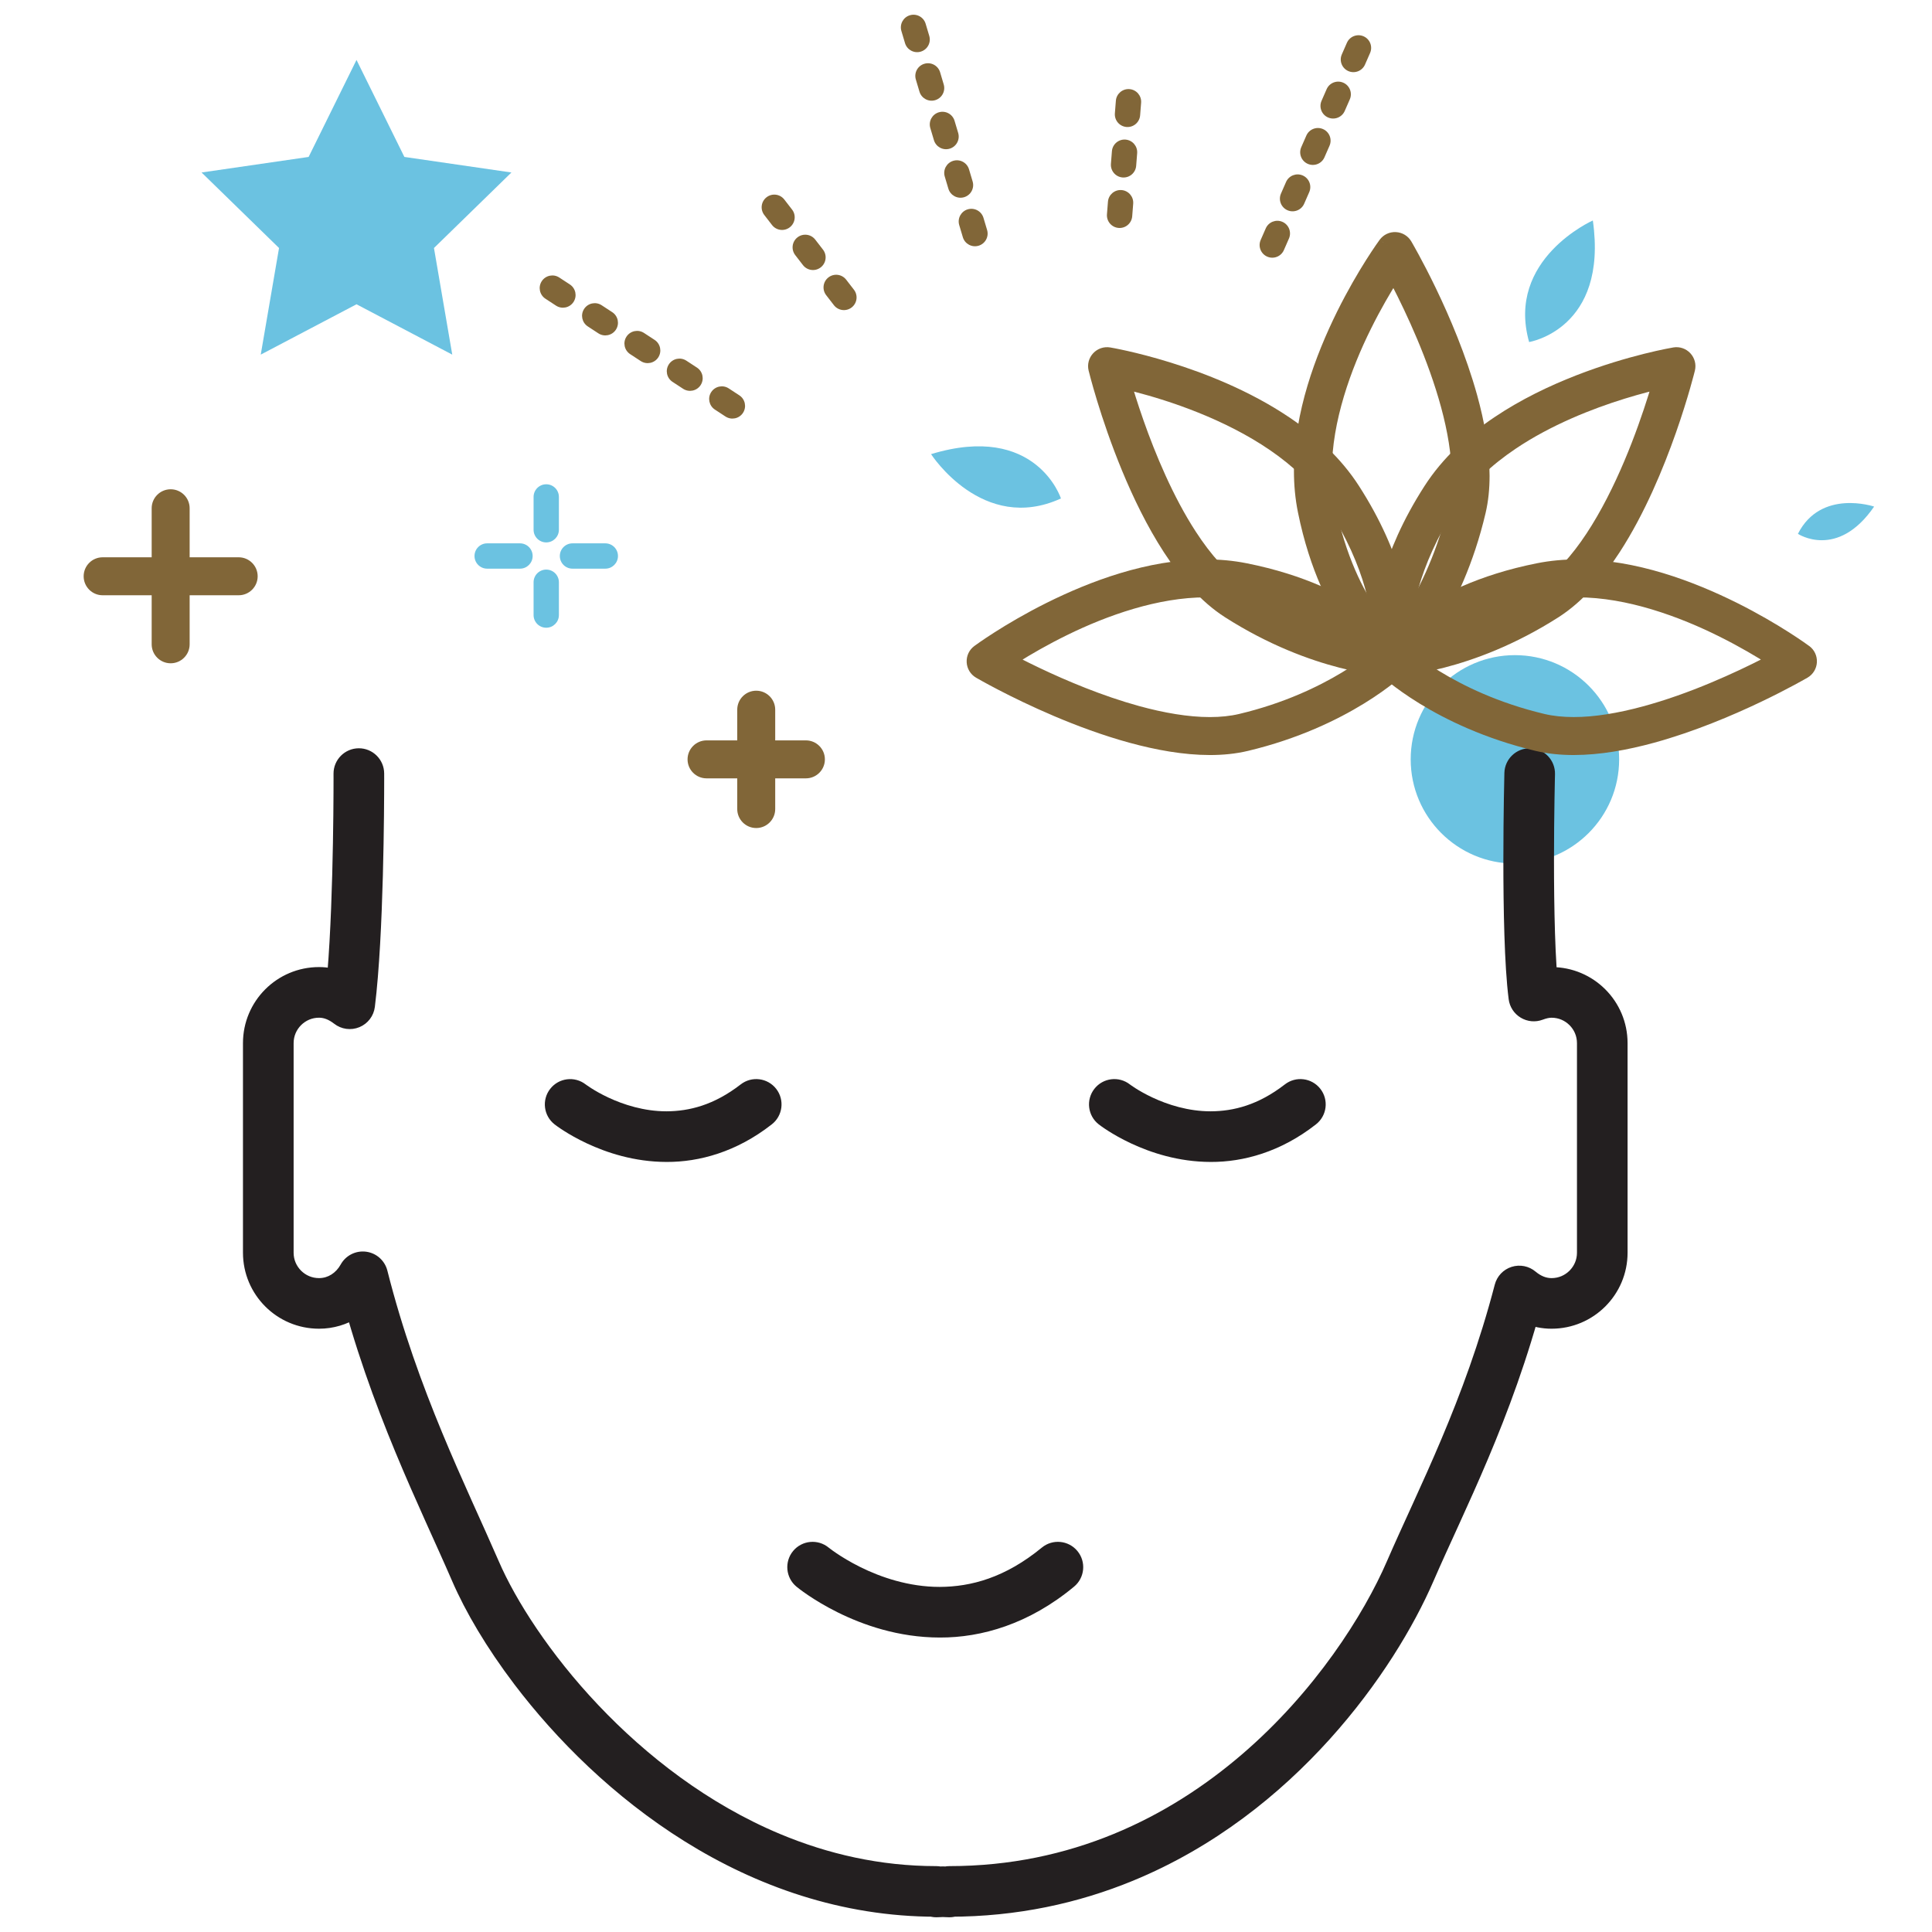 <?xml version="1.0" encoding="utf-8"?>
<!-- Generator: Adobe Illustrator 17.0.0, SVG Export Plug-In . SVG Version: 6.00 Build 0)  -->
<!DOCTYPE svg PUBLIC "-//W3C//DTD SVG 1.1//EN" "http://www.w3.org/Graphics/SVG/1.1/DTD/svg11.dtd">
<svg version="1.1" id="Layer_1" xmlns="http://www.w3.org/2000/svg" xmlns:xlink="http://www.w3.org/1999/xlink" x="0px" y="0px"
	 width="150px" height="150px" viewBox="0 0 150 150" enable-background="new 0 0 150 150" xml:space="preserve">
<g>
	<path fill="#816638" d="M54.856,60.431h7.714c0.814,0,1.474-0.66,1.474-1.474c0-0.814-0.66-1.474-1.474-1.474h-7.714
		c-0.814,0-1.474,0.66-1.474,1.474C53.382,59.771,54.042,60.431,54.856,60.431"/>
	<path fill="#816638" d="M57.239,55.1v7.714c0,0.814,0.66,1.474,1.474,1.474c0.814,0,1.474-0.66,1.474-1.474V55.1
		c0-0.814-0.66-1.474-1.474-1.474C57.899,53.626,57.239,54.286,57.239,55.1"/>
	<path fill="#816638" d="M7.969,46.216h10.562c0.814,0,1.474-0.66,1.474-1.474c0-0.814-0.66-1.474-1.474-1.474H7.969
		c-0.814,0-1.474,0.66-1.474,1.474C6.495,45.556,7.155,46.216,7.969,46.216"/>
	<path fill="#816638" d="M11.776,39.461v10.562c0,0.814,0.66,1.474,1.474,1.474c0.814,0,1.474-0.66,1.474-1.474V39.461
		c0-0.814-0.66-1.474-1.474-1.474C12.436,37.987,11.776,38.647,11.776,39.461"/>
	<circle fill="#6BC2E1" cx="117.618" cy="58.957" r="8.092"/>
	<polygon fill="#6BC2E1" points="27.679,4.653 31.396,12.184 39.707,13.392 33.693,19.255 35.113,27.533 27.679,23.624 
		20.244,27.533 21.664,19.255 15.65,13.392 23.962,12.184 	"/>
	<path fill="#231F20" d="M25.895,60.07c0,0,0.001,0.136,0.001,0.392c0,1.043-0.009,4.041-0.102,7.439
		c-0.091,3.393-0.271,7.21-0.593,9.789l1.95,0.242l1.21-1.549c-0.911-0.717-2.147-1.301-3.594-1.3
		c-3.261,0.001-5.902,2.642-5.903,5.903v16.272c0.001,3.261,2.642,5.902,5.903,5.903c1.121,0.002,2.177-0.329,3.051-0.88
		c0.876-0.551,1.578-1.315,2.069-2.2l-1.72-0.952l-1.906,0.482c2.472,9.779,6.391,17.471,8.848,23.153
		c1.035,2.385,2.66,5.152,4.827,8.01c3.251,4.281,7.718,8.756,13.24,12.199c5.517,3.439,12.118,5.842,19.514,5.841v-1.965h-1.965
		v0.042c0,0.518,0.21,1.024,0.576,1.39c0.366,0.366,0.872,0.576,1.39,0.576c0.324-0.003,0.49-0.024,0.528-0.021l-0.019-1.965
		l-0.019,1.965c0.038-0.003,0.204,0.018,0.528,0.021c0.518,0,1.024-0.21,1.39-0.576c0.366-0.366,0.576-0.872,0.576-1.39v-0.042
		h-1.965v1.965c5.271,0.001,10.037-1.06,14.251-2.794c6.325-2.602,11.402-6.697,15.269-10.98c3.869-4.29,6.537-8.763,8.061-12.276
		c2.352-5.44,6.084-12.527,8.566-22.038l-1.902-0.496l-1.267,1.503c0.959,0.814,2.268,1.43,3.773,1.428
		c3.261-0.001,5.902-2.642,5.903-5.903V80.987c-0.001-3.261-2.642-5.902-5.903-5.903c-0.802,0-1.501,0.189-2.073,0.405l0.694,1.839
		l1.95-0.249c-0.145-1.124-0.245-2.795-0.302-4.619c-0.058-1.828-0.078-3.822-0.078-5.661c0-1.826,0.019-3.501,0.039-4.717
		c0.01-0.608,0.019-1.102,0.027-1.443c0.007-0.341,0.012-0.526,0.012-0.527c0.028-1.085-0.83-1.987-1.915-2.015
		c-1.085-0.028-1.987,0.83-2.015,1.915c0,0.01-0.079,3.08-0.079,6.787c0,1.868,0.02,3.897,0.08,5.787
		c0.061,1.893,0.159,3.633,0.332,4.992c0.077,0.599,0.419,1.124,0.937,1.435c0.517,0.311,1.142,0.368,1.707,0.155
		c0.292-0.11,0.509-0.152,0.686-0.152c0.551,0.001,1.031,0.218,1.395,0.578c0.36,0.363,0.577,0.844,0.578,1.395v16.272
		c-0.001,0.551-0.218,1.031-0.578,1.394c-0.363,0.36-0.844,0.577-1.395,0.578c-0.428-0.002-0.827-0.161-1.239-0.503
		c-0.517-0.436-1.217-0.575-1.862-0.371c-0.645,0.205-1.136,0.722-1.307,1.377c-2.36,9.05-5.915,15.812-8.369,21.468
		c-1.785,4.135-5.594,10.156-11.285,15.027c-2.846,2.441-6.159,4.605-9.933,6.156c-3.776,1.552-8.012,2.497-12.756,2.498
		c-0.518,0-1.024,0.21-1.39,0.576c-0.366,0.366-0.576,0.872-0.576,1.39v0.042h1.965v-1.965c-0.029,0.003-0.177-0.014-0.489-0.021
		h-0.039c-0.312,0.006-0.46,0.024-0.489,0.021v1.965h1.965v-0.042c0-0.518-0.21-1.024-0.576-1.39
		c-0.366-0.366-0.872-0.576-1.39-0.576c-4.358-0.001-8.412-0.939-12.129-2.494c-5.573-2.329-10.379-6.062-14.12-10.017
		c-3.741-3.946-6.414-8.132-7.725-11.171c-2.542-5.858-6.292-13.246-8.644-22.554c-0.198-0.782-0.853-1.364-1.653-1.467
		c-0.8-0.104-1.582,0.291-1.972,0.997c-0.181,0.328-0.436,0.597-0.721,0.776c-0.288,0.179-0.596,0.275-0.959,0.277
		c-0.551-0.001-1.032-0.218-1.395-0.578c-0.36-0.363-0.577-0.844-0.578-1.394V80.987c0.001-0.551,0.218-1.031,0.578-1.395
		c0.363-0.36,0.844-0.577,1.395-0.578c0.38,0.001,0.749,0.14,1.174,0.467c0.558,0.436,1.306,0.538,1.961,0.267
		c0.655-0.271,1.112-0.871,1.199-1.574c0.351-2.843,0.526-6.707,0.621-10.166c0.094-3.454,0.103-6.48,0.103-7.546
		c0-0.262-0.001-0.405-0.001-0.408c-0.004-1.085-0.888-1.962-1.973-1.958C26.768,58.101,25.891,58.985,25.895,60.07L25.895,60.07z"
		/>
	<path fill="#231F20" d="M61.839,123.189c0.083,0.068,1.251,1.027,3.2,1.995c1.948,0.964,4.695,1.951,7.927,1.954
		c3.227,0.012,6.923-1.041,10.422-3.95c0.837-0.692,0.954-1.931,0.262-2.767c-0.692-0.837-1.931-0.954-2.767-0.262
		c-2.849,2.34-5.501,3.037-7.918,3.048c-2.411,0.003-4.601-0.759-6.18-1.545c-0.788-0.391-1.42-0.783-1.844-1.07
		c-0.212-0.143-0.372-0.26-0.474-0.337l-0.108-0.083l-0.02-0.016l-0.001-0.001l-0.757,0.925l0.761-0.921l-0.005-0.004l-0.757,0.925
		l0.761-0.921c-0.837-0.692-2.075-0.574-2.767,0.262C60.885,121.259,61.003,122.498,61.839,123.189L61.839,123.189z"/>
	<path fill="#231F20" d="M43.058,87.296c0.084,0.065,0.997,0.77,2.516,1.481c1.518,0.708,3.656,1.433,6.183,1.436
		c2.521,0.01,5.425-0.771,8.164-2.918c0.856-0.667,1.009-1.902,0.342-2.758c-0.667-0.856-1.902-1.009-2.758-0.342
		c-2.077,1.607-3.988,2.077-5.748,2.087c-1.753,0.003-3.36-0.523-4.518-1.066c-0.578-0.27-1.04-0.541-1.348-0.737
		c-0.154-0.098-0.268-0.177-0.339-0.228l-0.073-0.053l-0.011-0.008l-0.498,0.653l0.505-0.647l-0.007-0.005l-0.498,0.653l0.505-0.647
		c-0.856-0.667-2.091-0.514-2.758,0.342C42.049,85.393,42.202,86.628,43.058,87.296L43.058,87.296z"/>
	<path fill="#231F20" d="M85.307,87.296c0.084,0.065,0.997,0.77,2.516,1.481c1.518,0.708,3.656,1.433,6.183,1.436
		c2.521,0.01,5.425-0.771,8.164-2.918c0.856-0.667,1.009-1.902,0.342-2.758c-0.667-0.856-1.902-1.009-2.758-0.342
		c-2.077,1.607-3.988,2.077-5.748,2.087c-1.753,0.003-3.36-0.523-4.518-1.066c-0.578-0.27-1.04-0.541-1.348-0.737
		c-0.154-0.098-0.268-0.177-0.339-0.228l-0.073-0.053l-0.011-0.008l-0.499,0.654l0.506-0.649l-0.007-0.005l-0.499,0.654l0.506-0.649
		c-0.856-0.667-2.091-0.514-2.758,0.342C84.298,85.393,84.451,86.628,85.307,87.296L85.307,87.296z"/>
	<path fill="#6BC2E1" d="M37.824,44.151h2.548c0.543,0,0.983-0.44,0.983-0.983c0-0.543-0.44-0.983-0.983-0.983h-2.548
		c-0.543,0-0.983,0.44-0.983,0.983C36.841,43.711,37.281,44.151,37.824,44.151"/>
	<path fill="#6BC2E1" d="M44.448,44.151h2.548c0.543,0,0.983-0.44,0.983-0.983c0-0.543-0.44-0.983-0.983-0.983h-2.548
		c-0.543,0-0.983,0.44-0.983,0.983C43.465,43.711,43.905,44.151,44.448,44.151"/>
	<path fill="#6BC2E1" d="M41.427,38.582v2.548c0,0.543,0.44,0.983,0.983,0.983c0.543,0,0.983-0.44,0.983-0.983v-2.548
		c0-0.543-0.44-0.983-0.983-0.983C41.867,37.599,41.427,38.039,41.427,38.582"/>
	<path fill="#6BC2E1" d="M41.427,45.206v2.548c0,0.543,0.44,0.983,0.983,0.983c0.543,0,0.983-0.44,0.983-0.983v-2.548
		c0-0.543-0.44-0.983-0.983-0.983C41.867,44.223,41.427,44.663,41.427,45.206"/>
	<path fill="#816638" d="M74.474,17.475l0.281,0.942c0.155,0.52,0.702,0.816,1.222,0.661c0.52-0.155,0.816-0.702,0.661-1.222
		l-0.281-0.942c-0.155-0.52-0.702-0.816-1.222-0.661C74.615,16.408,74.319,16.955,74.474,17.475z M73.351,13.708l0.281,0.942
		c0.155,0.52,0.702,0.816,1.222,0.661c0.52-0.155,0.816-0.702,0.661-1.222l-0.281-0.942c-0.155-0.52-0.702-0.816-1.222-0.661
		C73.492,12.641,73.196,13.188,73.351,13.708z M72.229,9.941l0.281,0.942c0.155,0.52,0.702,0.816,1.222,0.661
		c0.52-0.155,0.816-0.702,0.661-1.222L74.112,9.38c-0.155-0.52-0.702-0.816-1.222-0.661C72.37,8.873,72.074,9.421,72.229,9.941z
		 M71.106,6.174l0.281,0.942c0.155,0.52,0.702,0.816,1.222,0.661c0.52-0.155,0.816-0.702,0.661-1.222L72.99,5.612
		c-0.155-0.52-0.702-0.816-1.222-0.661C71.247,5.106,70.951,5.654,71.106,6.174z M69.984,2.406l0.281,0.942
		c0.155,0.52,0.702,0.816,1.222,0.661c0.52-0.155,0.816-0.702,0.661-1.222l-0.281-0.942c-0.155-0.52-0.702-0.816-1.222-0.661
		C70.125,1.339,69.829,1.886,69.984,2.406z"/>
	<path fill="#816638" d="M55.504,31.8l0.822,0.538c0.454,0.297,1.063,0.17,1.36-0.284c0.297-0.454,0.17-1.063-0.284-1.36
		l-0.822-0.538c-0.454-0.297-1.063-0.17-1.36,0.284C54.922,30.893,55.05,31.502,55.504,31.8z M52.214,29.647l0.822,0.538
		c0.454,0.297,1.063,0.17,1.36-0.284c0.297-0.454,0.17-1.063-0.284-1.36l-0.822-0.538c-0.454-0.297-1.063-0.17-1.36,0.284
		C51.633,28.741,51.76,29.35,52.214,29.647z M48.925,27.495l0.822,0.538c0.454,0.297,1.063,0.17,1.36-0.284
		c0.297-0.454,0.17-1.063-0.284-1.36l-0.822-0.538c-0.454-0.297-1.063-0.17-1.36,0.284C48.344,26.589,48.471,27.198,48.925,27.495z
		 M45.636,25.343l0.822,0.538c0.454,0.297,1.063,0.17,1.36-0.284c0.297-0.454,0.17-1.063-0.284-1.36l-0.822-0.538
		c-0.454-0.297-1.063-0.17-1.36,0.284C45.054,24.437,45.182,25.046,45.636,25.343z M42.346,23.191l0.822,0.538
		c0.454,0.297,1.063,0.17,1.36-0.284c0.297-0.454,0.17-1.063-0.284-1.36l-0.822-0.538c-0.454-0.297-1.063-0.17-1.36,0.284
		C41.765,22.285,41.892,22.894,42.346,23.191z"/>
	<path fill="#816638" d="M64.143,22.916l0.601,0.778c0.332,0.43,0.949,0.509,1.378,0.177c0.43-0.332,0.509-0.949,0.177-1.378
		l-0.601-0.778c-0.332-0.43-0.949-0.509-1.378-0.177C63.891,21.869,63.812,22.487,64.143,22.916z M61.741,19.805l0.601,0.778
		c0.332,0.43,0.949,0.509,1.378,0.177c0.43-0.332,0.509-0.949,0.177-1.378l-0.601-0.778c-0.332-0.43-0.949-0.509-1.378-0.177
		C61.489,18.758,61.41,19.375,61.741,19.805z M59.339,16.693l0.601,0.778c0.332,0.43,0.949,0.509,1.378,0.177
		c0.43-0.332,0.509-0.949,0.177-1.378l-0.601-0.778c-0.332-0.43-0.949-0.509-1.378-0.177C59.087,15.646,59.008,16.263,59.339,16.693
		z"/>
	<path fill="#816638" d="M98.273,17.731l-0.394,0.9c-0.217,0.497,0.009,1.077,0.507,1.294c0.497,0.217,1.077-0.009,1.294-0.507
		l0.394-0.9c0.217-0.497-0.009-1.077-0.507-1.294C99.07,17.007,98.49,17.234,98.273,17.731z M99.848,14.13l-0.394,0.9
		c-0.217,0.497,0.009,1.077,0.507,1.294c0.497,0.217,1.077-0.009,1.294-0.507l0.394-0.9c0.217-0.497-0.009-1.077-0.507-1.294
		C100.645,13.406,100.065,13.633,99.848,14.13z M101.423,10.528l-0.394,0.9c-0.217,0.497,0.009,1.077,0.507,1.294
		c0.497,0.217,1.077-0.009,1.294-0.507l0.394-0.9c0.217-0.497-0.009-1.077-0.507-1.294C102.219,9.804,101.64,10.031,101.423,10.528z
		 M102.998,6.927l-0.394,0.9c-0.217,0.497,0.009,1.077,0.507,1.294c0.497,0.217,1.077-0.009,1.294-0.507l0.394-0.9
		c0.217-0.497-0.009-1.077-0.507-1.294C103.794,6.203,103.215,6.429,102.998,6.927z M104.572,3.325l-0.394,0.9
		c-0.217,0.497,0.009,1.077,0.507,1.294c0.497,0.217,1.077-0.009,1.294-0.507l0.394-0.9c0.217-0.497-0.009-1.077-0.507-1.294
		C105.369,2.601,104.79,2.828,104.572,3.325z"/>
	<path fill="#816638" d="M86.021,15.66l-0.077,0.98c-0.042,0.541,0.362,1.014,0.903,1.057s1.014-0.362,1.057-0.903l0.077-0.98
		c0.042-0.541-0.362-1.014-0.903-1.057S86.064,15.119,86.021,15.66z M86.329,11.741l-0.077,0.98
		c-0.042,0.541,0.362,1.014,0.903,1.057s1.014-0.362,1.057-0.903l0.077-0.98c0.042-0.541-0.362-1.014-0.903-1.057
		S86.371,11.2,86.329,11.741z M86.636,7.822l-0.077,0.98c-0.042,0.541,0.362,1.014,0.903,1.057s1.014-0.362,1.057-0.903l0.077-0.98
		c0.042-0.541-0.362-1.014-0.903-1.057C87.151,6.877,86.678,7.281,86.636,7.822z"/>
	<path fill="#816638" d="M108.303,19.492l-1.188-0.873c-0.034,0.047-1.668,2.273-3.317,5.603c-1.642,3.334-3.327,7.766-3.337,12.34
		c0,1.076,0.096,2.159,0.315,3.233c0.92,4.522,2.532,7.61,3.951,9.573c1.419,1.965,2.637,2.804,2.758,2.885
		c0.592,0.395,1.388,0.308,1.881-0.206c0.116-0.123,4.126-4.331,5.974-12.21c0.219-0.936,0.311-1.907,0.311-2.895
		c-0.002-2.064-0.398-4.206-0.971-6.28c-1.727-6.206-5.077-11.859-5.107-11.919c-0.253-0.429-0.698-0.698-1.195-0.723
		c-0.497-0.025-0.967,0.198-1.262,0.599L108.303,19.492l-1.27,0.749l0.013,0.022c0.152,0.259,1.59,2.756,2.973,6.042
		c0.692,1.642,1.37,3.481,1.869,5.323c0.5,1.841,0.817,3.686,0.815,5.314c0,0.803-0.076,1.552-0.233,2.223
		c-0.839,3.586-2.172,6.323-3.286,8.154c-0.556,0.915-1.058,1.602-1.412,2.053c-0.177,0.225-0.318,0.392-0.411,0.498l-0.101,0.114
		l-0.021,0.023l0.029,0.027l-0.029-0.027l0,0l0.029,0.027l-0.029-0.027l1.063,1.021l0.818-1.227l-0.375,0.562l0.385-0.555
		l-0.011-0.007l-0.375,0.562l0.385-0.555c-0.008-0.006-0.966-0.672-2.126-2.321c-1.159-1.651-2.526-4.285-3.341-8.278
		c-0.175-0.859-0.255-1.744-0.255-2.645c-0.009-3.829,1.489-7.931,3.031-11.032c0.768-1.551,1.538-2.855,2.113-3.764
		c0.287-0.455,0.526-0.81,0.69-1.05c0.082-0.12,0.146-0.21,0.188-0.269l0.047-0.065l0.012-0.016L108.303,19.492l-1.27,0.749
		L108.303,19.492z"/>
	<path fill="#816638" d="M130.158,28.43l-0.242-1.454c-0.064,0.012-3.458,0.577-7.551,2.171c-2.047,0.799-4.271,1.855-6.346,3.251
		c-2.073,1.397-4.006,3.138-5.416,5.33c-3.43,5.332-4.025,9.636-4.021,11.887c0,1.028,0.12,1.629,0.139,1.719
		c0.149,0.696,0.78,1.189,1.491,1.165c0.169-0.008,5.978-0.225,12.798-4.582c1.894-1.217,3.432-3.035,4.742-5.046
		c1.958-3.02,3.395-6.516,4.367-9.277c0.969-2.76,1.462-4.781,1.471-4.815c0.118-0.484-0.013-0.988-0.352-1.352
		c-0.339-0.365-0.832-0.533-1.323-0.451L130.158,28.43l-1.432-0.349l-0.008,0.032c-0.091,0.369-0.985,3.855-2.607,7.684
		c-0.809,1.914-1.802,3.912-2.942,5.636c-1.137,1.726-2.429,3.163-3.748,4c-3.102,1.984-5.967,3.016-8.042,3.551
		c-1.037,0.267-1.875,0.41-2.444,0.486c-0.284,0.038-0.501,0.059-0.641,0.07l-0.152,0.011l-0.031,0.002l0.002,0.041l-0.001-0.041
		l0,0l0.002,0.041l-0.001-0.041l0.05,1.473l1.441-0.309l-0.47,0.101l0.472-0.089l-0.002-0.011l-0.47,0.101l0.472-0.089
		c-0.005-0.026-0.076-0.416-0.076-1.113c0.004-1.75,0.435-5.431,3.553-10.294c1.123-1.751,2.746-3.243,4.582-4.478
		c2.751-1.855,5.962-3.116,8.47-3.891c1.254-0.389,2.333-0.658,3.091-0.829c0.379-0.086,0.679-0.146,0.881-0.186
		c0.101-0.02,0.177-0.034,0.227-0.043l0.054-0.01l0.013-0.002L130.158,28.43l-1.432-0.349L130.158,28.43z"/>
	<path fill="#816638" d="M139.59,51.341l0.878-1.184c-0.047-0.034-2.278-1.686-5.616-3.353c-3.342-1.66-7.785-3.364-12.372-3.373
		c-1.052,0-2.111,0.092-3.162,0.302c-4.526,0.902-7.62,2.501-9.588,3.913c-1.97,1.411-2.814,2.625-2.896,2.747
		c-0.397,0.591-0.313,1.387,0.198,1.882c0.123,0.116,4.314,4.144,12.186,6.023c0.955,0.227,1.948,0.322,2.957,0.322
		c2.061-0.002,4.198-0.393,6.268-0.96c6.193-1.706,11.831-5.017,11.892-5.047c0.43-0.251,0.701-0.696,0.728-1.193
		c0.027-0.497-0.194-0.968-0.594-1.265L139.59,51.341l-0.744-1.273l-0.022,0.013c-0.259,0.15-2.748,1.571-6.027,2.938
		c-3.27,1.373-7.36,2.664-10.623,2.653c-0.823,0-1.589-0.079-2.274-0.242c-3.582-0.853-6.315-2.198-8.14-3.318
		c-0.913-0.56-1.598-1.064-2.047-1.42c-0.225-0.178-0.39-0.32-0.496-0.413l-0.113-0.102l-0.023-0.021l-0.027,0.028l0.027-0.028l0,0
		l-0.027,0.028l0.027-0.028l-1.025,1.059l1.223,0.823l-0.561-0.377l0.554,0.388l0.007-0.011l-0.561-0.377l0.554,0.388
		c0.006-0.008,0.676-0.964,2.33-2.117c1.655-1.152,4.296-2.509,8.292-3.307c0.84-0.168,1.705-0.245,2.585-0.245
		c3.836-0.009,7.948,1.505,11.056,3.063c1.555,0.776,2.862,1.555,3.773,2.136c0.456,0.291,0.812,0.532,1.052,0.698
		c0.12,0.083,0.211,0.148,0.27,0.19l0.065,0.047l0.016,0.012L139.59,51.341l-0.744-1.273L139.59,51.341z"/>
	<path fill="#816638" d="M85.954,28.43l-0.242,1.454l0.026,0.005c0.326,0.056,3.586,0.654,7.297,2.147
		c1.855,0.745,3.82,1.712,5.584,2.925c1.766,1.212,3.322,2.665,4.41,4.361c3.119,4.862,3.549,8.543,3.553,10.294
		c0,0.399-0.023,0.697-0.044,0.884c-0.01,0.094-0.02,0.159-0.026,0.196l-0.006,0.033l0.472,0.089l-0.47-0.1l-0.002,0.011
		l0.472,0.089l-0.47-0.1l1.441,0.308l0.05-1.473l-0.001,0.039L108,49.552l0,0l-0.001,0.039L108,49.552
		c-0.163-0.006-5.304-0.275-11.31-4.119c-1.361-0.864-2.693-2.368-3.857-4.168c-1.754-2.697-3.137-6.02-4.059-8.649
		c-0.462-1.315-0.811-2.457-1.044-3.267c-0.116-0.405-0.203-0.726-0.261-0.944c-0.029-0.109-0.05-0.192-0.064-0.247l-0.019-0.078
		L85.954,28.43l-0.242,1.454L85.954,28.43l-1.432,0.349c0.012,0.045,0.882,3.622,2.6,7.776c0.86,2.078,1.931,4.302,3.238,6.316
		c1.31,2.011,2.848,3.829,4.742,5.046c6.82,4.357,12.629,4.574,12.798,4.582c0.712,0.024,1.342-0.469,1.491-1.165
		c0.019-0.09,0.139-0.692,0.139-1.719c0.004-2.251-0.591-6.555-4.021-11.887c-1.41-2.192-3.343-3.933-5.416-5.33
		c-3.113-2.093-6.56-3.428-9.244-4.261c-2.684-0.831-4.606-1.153-4.653-1.161c-0.491-0.082-0.984,0.086-1.323,0.451
		c-0.339,0.365-0.47,0.869-0.352,1.352L85.954,28.43z"/>
	<path fill="#816638" d="M76.523,51.341l0.877,1.184l0.016-0.012c0.211-0.155,2.382-1.716,5.455-3.217
		c3.07-1.507,7.045-2.926,10.761-2.917c0.88,0,1.745,0.077,2.585,0.245c4.125,0.824,6.805,2.243,8.449,3.418
		c0.821,0.588,1.382,1.117,1.729,1.484c0.173,0.183,0.293,0.326,0.364,0.416l0.071,0.093l0.009,0.013l0.554-0.388l-0.562,0.378
		l0.007,0.011l0.554-0.388l-0.562,0.378l1.223-0.823l-1.025-1.059l0.027,0.028l-0.027-0.028l0,0l0.027,0.028l-0.027-0.028
		c-0.117,0.113-3.882,3.625-10.819,5.274c-0.684,0.163-1.451,0.242-2.274,0.242c-1.681,0.002-3.59-0.333-5.488-0.854
		c-2.848-0.781-5.667-1.974-7.756-2.97c-1.045-0.498-1.909-0.947-2.508-1.269c-0.3-0.161-0.533-0.29-0.69-0.379l-0.177-0.1
		l-0.054-0.031L76.523,51.341l0.877,1.184L76.523,51.341l-0.744,1.273c0.036,0.02,2.563,1.498,6.07,2.987
		c1.754,0.744,3.753,1.492,5.822,2.06c2.07,0.566,4.207,0.958,6.268,0.96c1.009,0,2.002-0.095,2.957-0.323
		c7.872-1.879,12.063-5.907,12.186-6.023c0.512-0.495,0.595-1.291,0.198-1.882c-0.081-0.121-0.925-1.336-2.896-2.747
		c-1.969-1.411-5.063-3.011-9.588-3.913c-1.051-0.21-2.11-0.302-3.162-0.302c-4.587,0.009-9.031,1.713-12.372,3.373
		c-3.338,1.666-5.569,3.319-5.616,3.353c-0.4,0.296-0.621,0.768-0.594,1.265c0.027,0.497,0.298,0.941,0.728,1.193L76.523,51.341z"/>
	<path fill="#6BC2E1" d="M82.372,38.7c0,0-1.921-5.923-10.084-3.441C72.287,35.259,76.29,41.483,82.372,38.7z"/>
	<path fill="#6BC2E1" d="M118.72,26.555c0,0,6.147-0.99,4.948-9.437C123.668,17.118,116.903,20.118,118.72,26.555z"/>
	<path fill="#6BC2E1" d="M139.59,41.447c0,0,3.061,2.027,5.916-2.116C145.505,39.331,141.373,37.93,139.59,41.447z"/>
</g>
</svg>
